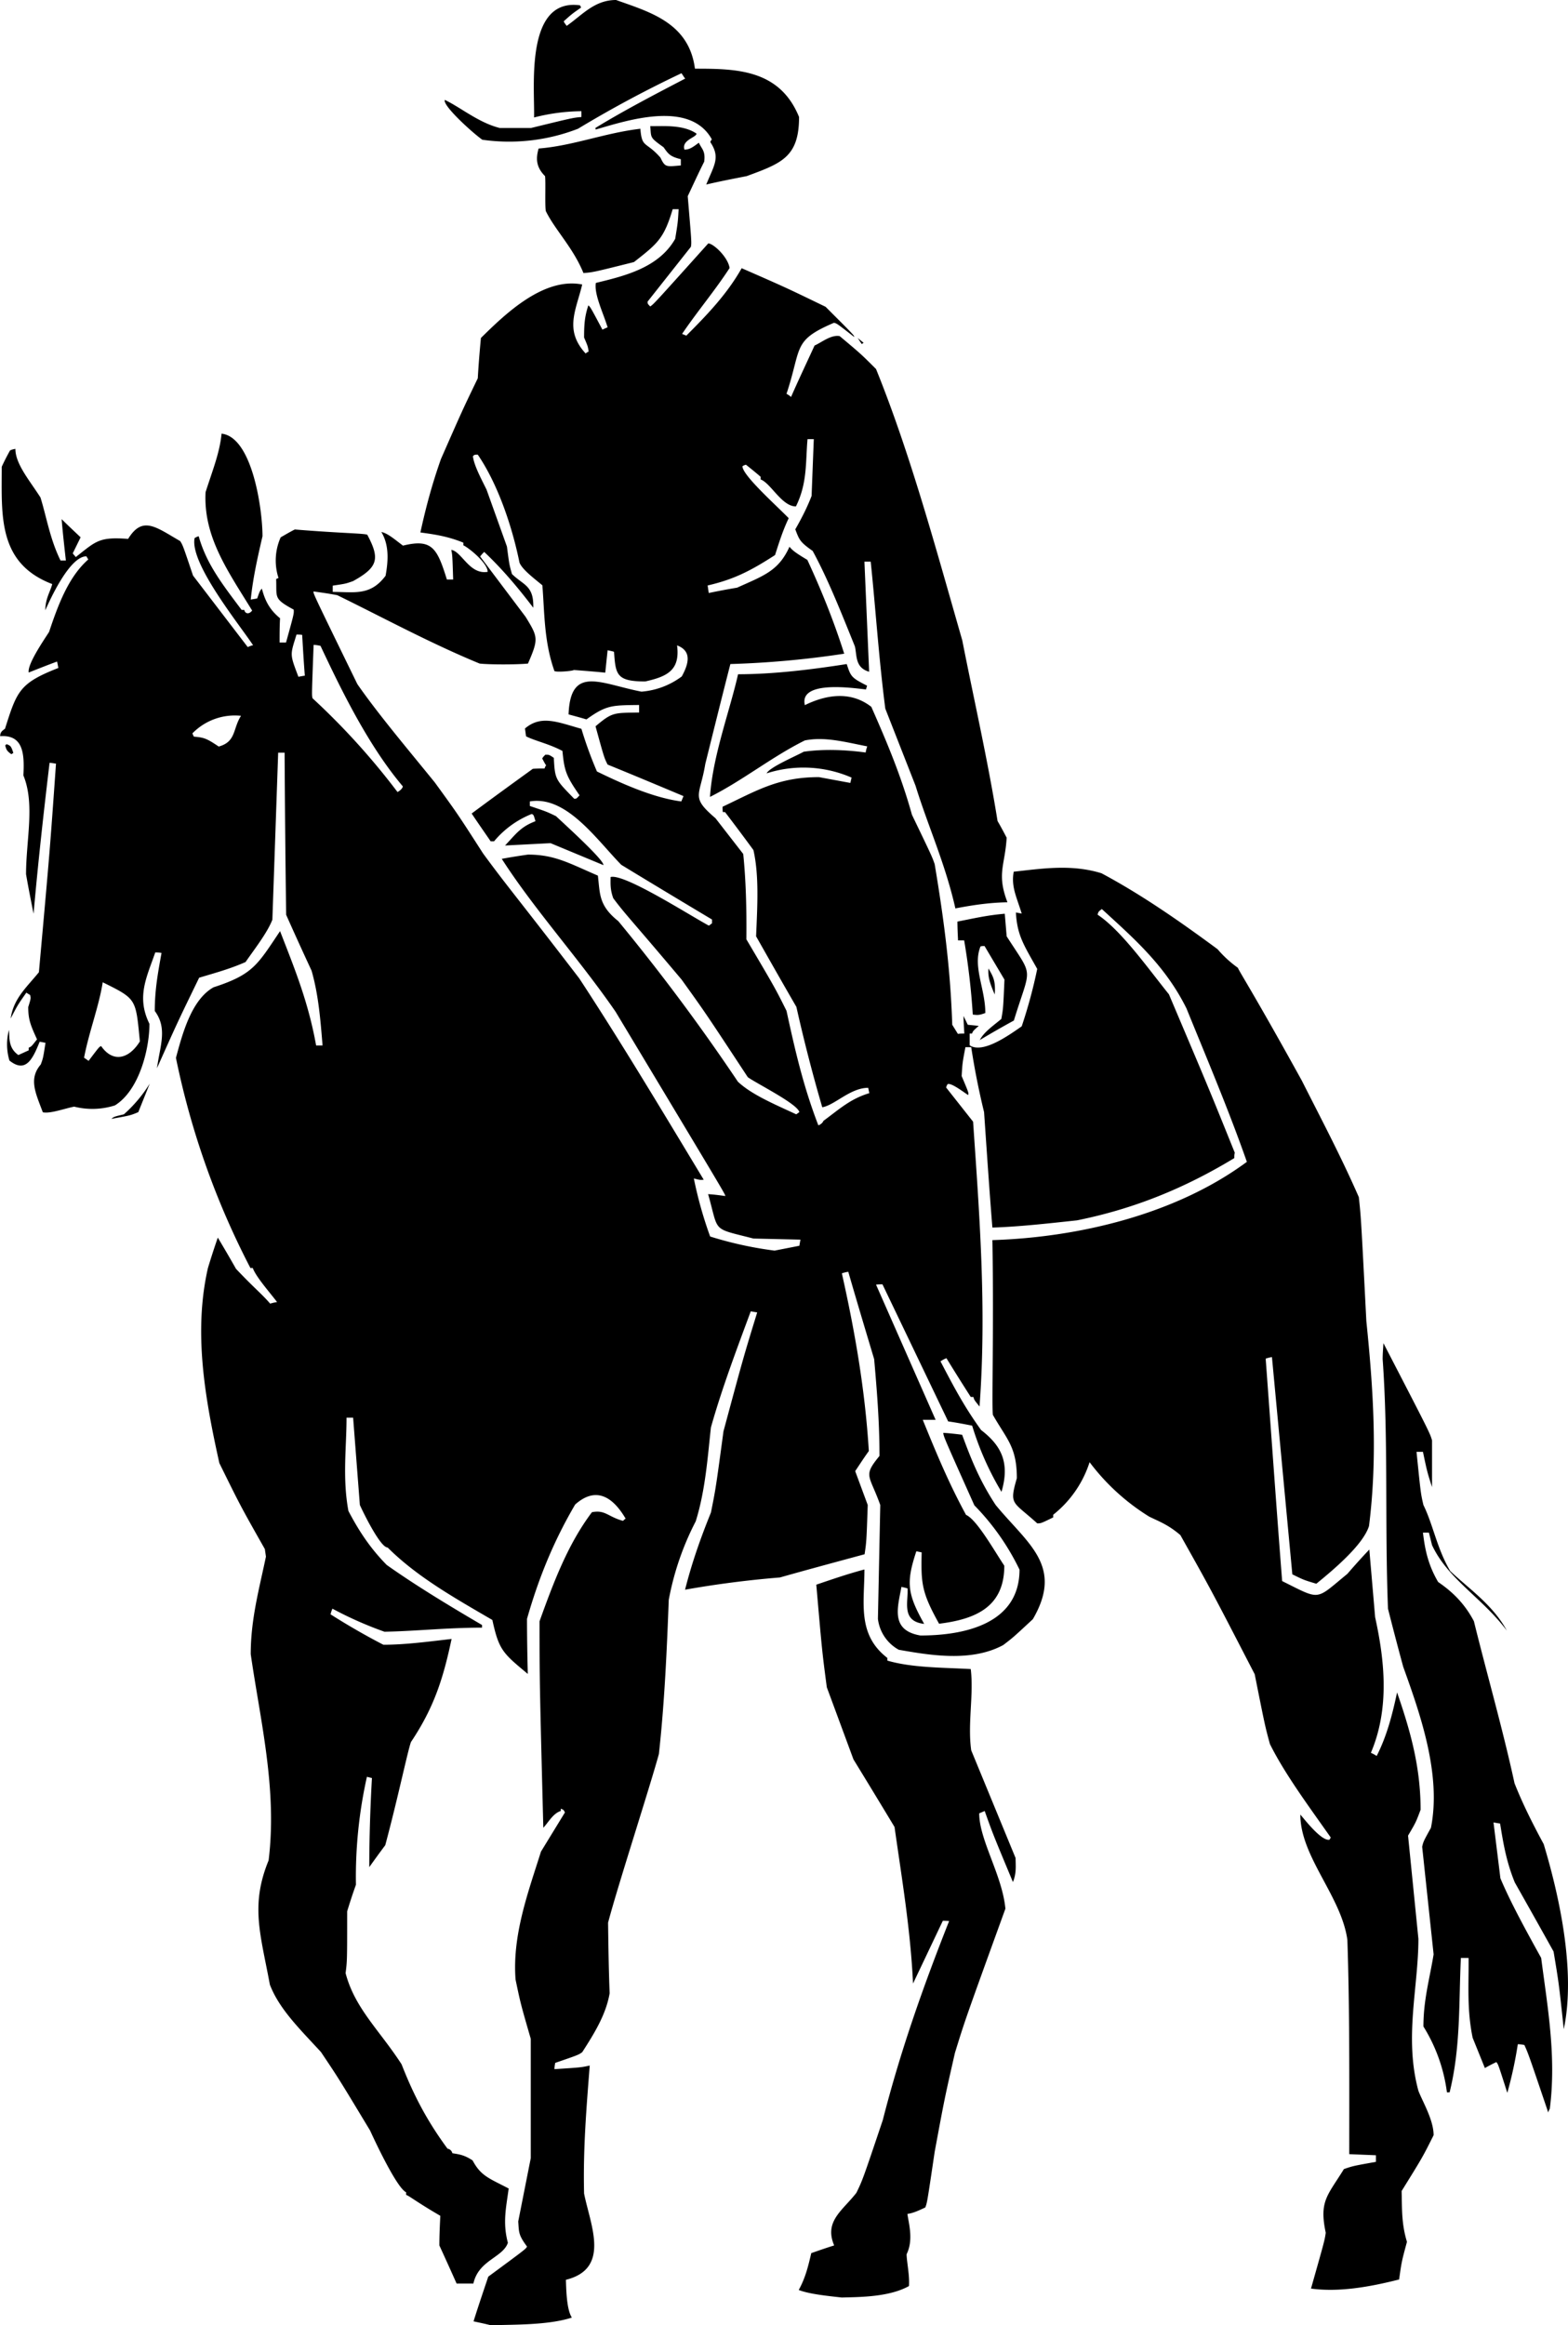 <svg xmlns="http://www.w3.org/2000/svg" width="960" height="1423.267" shape-rendering="geometricPrecision" text-rendering="geometricPrecision" image-rendering="optimizeQuality" fill-rule="evenodd" clip-rule="evenodd" viewBox="0 0 10 14.826"><path d="M3.13 14.826c-.038-.01-.074-.017-.11-.025.03-.096.062-.19.094-.285.24-.177.24-.177.247-.192-.056-.075-.051-.092-.056-.16l.08-.404V13c-.065-.225-.065-.225-.097-.378-.022-.285.082-.561.162-.816l.153-.25c-.01-.018-.01-.018-.027-.023v.014c-.048.015-.077.07-.111.107-.024-.935-.024-.935-.024-1.317.09-.25.181-.492.334-.695.085-.017.102.029.198.055.005-.004.01-.01.017-.014-.094-.16-.203-.196-.322-.09-.135.23-.232.465-.307.729 0 .116.002.232.005.351-.16-.133-.184-.152-.226-.344-.249-.145-.481-.276-.668-.462-.048 0-.162-.237-.177-.271l-.043-.557H2.21c0 .189-.027.385.012.595.06.114.13.228.244.344.182.129.393.257.608.383v.017c-.223 0-.419.022-.622.026a2.38 2.38 0 0 1-.332-.147.213.213 0 0 0-.012.036c.094.06.213.13.337.194.138 0 .288-.02.435-.037-.053.25-.111.436-.259.657-.02.053-.084.36-.164.658a7.03 7.03 0 0 0-.102.14c0-.19.007-.394.017-.568l-.032-.008a2.92 2.92 0 0 0-.07.688 3.47 3.47 0 0 0-.056.17c0 .314 0 .314-.01.394.059.225.216.363.357.581.072.184.155.351.293.538.012.002.026.01.031.029.041.007.075.01.129.046.053.1.106.114.23.179-.015.116-.04.216-.005.346-.032.095-.187.11-.22.26h-.107a23.648 23.648 0 0 0-.11-.243c0-.063.003-.126.006-.189-.15-.087-.199-.128-.218-.133v-.017c-.066-.031-.228-.39-.23-.394-.199-.33-.199-.33-.313-.5-.133-.145-.266-.273-.326-.43-.059-.32-.126-.504-.008-.792.056-.453-.053-.891-.114-1.315 0-.223.054-.416.097-.622l-.007-.048c-.155-.274-.155-.274-.29-.548-.095-.426-.165-.84-.073-1.244.02-.066.041-.131.063-.194.039.065.077.13.116.199.121.128.16.155.218.222a.281.281 0 0 1 .044-.01c-.051-.067-.134-.16-.155-.217h-.015a5.125 5.125 0 0 1-.475-1.34c.042-.157.1-.372.24-.45.252-.082.279-.142.424-.358.092.237.18.45.23.729h.041c-.014-.174-.027-.327-.07-.477a23.16 23.16 0 0 1-.162-.356c-.005-.346-.008-.69-.01-1.034h-.041l-.037 1.065c-.033.085-.116.19-.171.27-.102.045-.197.07-.296.1-.138.284-.138.284-.269.577.02-.145.068-.254-.014-.365 0-.14.022-.252.043-.37-.014-.003-.029-.003-.04-.003-.054.157-.122.283-.037.455 0 .16-.065.424-.22.52a.475.475 0 0 1-.26.008c-.062.012-.152.046-.2.036-.046-.123-.092-.213-.013-.305.015-.041.015-.041.03-.138l-.037-.007c-.043.106-.087.205-.193.12a.36.36 0 0 1-.003-.195c.005.046-.007.113.06.16l.066-.03V6.68c.017-.007.017-.007.053-.053C.194 6.535.18 6.5.18 6.421c.017-.055.017-.055.012-.077a.213.213 0 0 1-.024-.015c-.056.08-.056.08-.1.165.018-.128.102-.199.18-.295.07-.778.07-.778.109-1.33-.015-.002-.03-.005-.041-.005-.037.31-.073.632-.102.962-.017-.085-.034-.17-.048-.252 0-.218.058-.448-.017-.63.007-.133.002-.261-.148-.25 0-.028.015-.035.031-.048.076-.24.092-.29.34-.387a1.381 1.381 0 0 0-.008-.041c-.06.022-.12.046-.181.07-.01-.053.099-.21.13-.259.058-.174.124-.351.25-.462a.223.223 0 0 1-.012-.02c-.104 0-.226.262-.262.344 0-.075.032-.119.044-.167-.349-.133-.322-.438-.322-.748.017-.037.034-.07.053-.104.01-.005.022-.008.034-.01 0 .097.092.203.16.31.038.121.06.264.128.402h.034c-.01-.09-.02-.177-.027-.264.039.039.08.077.121.116l-.05.102c.004.007.012.014.019.024.13-.102.148-.13.334-.116.092-.15.177-.075.332.014.017.027.017.027.082.22l.349.456a.14.14 0 0 1 .034-.012c-.092-.138-.405-.523-.373-.683a.09.09 0 0 1 .026-.012c.049.174.146.3.274.47h.017c.002.017.024.036.05.004-.154-.251-.312-.47-.297-.755.044-.138.09-.25.102-.373.196.022.261.482.261.654-.029.126-.06.259-.075.404l.041-.007c.017-.048.017-.048.03-.063.016.06.04.128.116.189-.003.05-.003.102-.003.155h.041c.051-.184.051-.184.049-.21-.131-.071-.107-.076-.112-.195l.015-.007a.362.362 0 0 1 .014-.259c.03-.017.058-.034.09-.05.295.024.429.024.462.033.083.155.068.208-.09.296-.048.017-.048.017-.13.029v.04c.138 0 .24.027.337-.103.019-.104.021-.199-.027-.279.041.008.087.049.138.087.186-.046.218.017.28.216h.04c-.005-.155-.005-.155-.012-.189.067.01.116.16.232.14 0-.058-.126-.157-.155-.169V3.46c-.1-.041-.186-.053-.274-.065.037-.17.078-.318.131-.468.138-.314.138-.314.235-.515.005-.088.012-.172.02-.257.152-.15.399-.39.646-.341-.039.164-.116.29.022.44a.053.053 0 0 1 .019-.012c-.005-.034-.005-.034-.029-.09 0-.091.005-.137.027-.205.014.012.014.012.09.155a.473.473 0 0 1 .033-.015c-.027-.09-.087-.21-.075-.283.18-.044.4-.095.506-.281.017-.104.017-.104.022-.189H4.29c-.056.187-.095.218-.247.337-.26.065-.26.065-.322.07-.066-.162-.182-.276-.24-.395-.007-.034 0-.186-.005-.223-.06-.06-.058-.116-.041-.176.218-.017.424-.1.649-.126.01.126.034.077.128.184.03.063.036.058.13.05v-.04c-.07-.017-.08-.034-.11-.076-.09-.065-.078-.058-.085-.135.077.002.208-.012.295.048 0 .024-.097.041-.077.102.034 0 .055-.017.092-.044.019.042.043.051.034.121-.037.073-.07.146-.105.22.025.296.025.296.02.323l-.276.349c0 .014 0 .014.017.031.024-.017.024-.017.37-.402.032 0 .126.087.136.157-.095.146-.204.274-.303.42l.027.011c.128-.128.259-.263.353-.43.281.123.281.123.535.246.184.184.184.184.182.192-.109-.085-.109-.085-.128-.09-.267.114-.204.155-.303.453.01.005.02.012.029.02.048-.11.1-.219.15-.328.044-.019.104-.07.16-.06.136.114.136.114.232.21.22.543.383 1.15.55 1.73.073.372.162.76.225 1.152.02.034.039.07.058.106-.01.177-.065.228.005.412-.123.002-.232.02-.332.039-.065-.288-.176-.528-.254-.782l-.193-.492c-.042-.327-.061-.63-.093-.937h-.04l.03.702c-.091-.026-.077-.104-.091-.162-.085-.21-.17-.426-.269-.608-.082-.058-.085-.07-.111-.138.043-.075.077-.143.104-.213L5.19 2.8h-.04c-.013.145 0 .28-.074.429-.09 0-.16-.148-.225-.172V3.04a2.654 2.654 0 0 0-.094-.077c-.007.002-.015.005-.022.01 0 .057.21.244.295.331-.036.075-.06.15-.087.235-.155.1-.261.155-.43.194l.007.048a4.78 4.78 0 0 1 .181-.034c.17-.077.264-.106.334-.261.022.029.063.053.114.084.085.184.165.378.235.598a5.99 5.99 0 0 1-.726.066c-.054.21-.107.424-.16.637-.034.208-.097.208.065.346l.177.228c.017.167.022.348.02.544.183.31.183.31.256.456.053.244.106.479.203.73.015-.004.03-.019.032-.028.1-.073.17-.14.293-.177l-.007-.034c-.114 0-.214.111-.293.124a10.38 10.38 0 0 1-.165-.64c-.087-.15-.172-.3-.257-.45.008-.191.02-.387-.017-.55-.06-.082-.12-.162-.181-.242H4.61c-.002-.012-.002-.024-.002-.034.22-.104.356-.189.615-.189l.2.037.008-.034a.769.769 0 0 0-.542-.027c.019-.039.184-.109.237-.138.119-.017.254-.014.395.005a.181.181 0 0 1 .01-.039c-.146-.029-.272-.063-.398-.038-.21.104-.397.256-.605.36.017-.261.126-.547.179-.782.223 0 .463-.029.693-.065.026.08.029.087.13.138a.305.305 0 0 0-.007.024c-.07-.007-.429-.063-.39.1.124-.061.286-.097.424.011.097.22.189.436.259.688.128.266.128.266.145.315.056.336.1.656.112 1.024l.036.058c.012-.002.027-.002.041-.002-.002-.039-.005-.075-.005-.112l.027.056.07.007c-.036.032-.036.032-.043.049h-.015v.075c.085.056.252-.066.332-.121a3.16 3.16 0 0 0 .099-.366c-.085-.152-.128-.213-.136-.36l.037.007c-.034-.11-.068-.172-.051-.267.177-.019.366-.05.56.01.249.133.488.298.74.484a.723.723 0 0 0 .13.119c.006.02.1.162.408.72.118.234.25.483.363.742.014.129.014.129.048.79.044.43.073.864.017 1.307-.038.121-.227.279-.336.368-.08-.024-.08-.024-.153-.06l-.13-1.385a.181.181 0 0 0-.04.01c.035.472.068.944.105 1.418.25.124.208.124.416-.046a4.26 4.26 0 0 1 .14-.155l.037.431c.06.274.094.58-.027.865a.265.265 0 0 1 .037.02c.067-.132.101-.27.13-.405.083.24.15.472.15.748-.03.08-.03.08-.08.165l.066.658c0 .31-.092.63 0 .969.027.07.097.186.097.283-.07.14-.07.14-.204.356.003.109-.002.206.034.324-.034.126-.034.126-.05.24-.192.049-.388.082-.562.058.087-.307.087-.307.094-.356-.043-.203.012-.237.116-.406.059-.02.059-.02.204-.046v-.042l-.17-.007c0-.462.003-.922-.012-1.366-.038-.278-.3-.53-.3-.799.015.015.133.172.186.16l.008-.014c-.14-.199-.293-.405-.388-.596-.031-.114-.031-.114-.097-.445-.278-.538-.278-.538-.474-.887-.078-.067-.136-.087-.199-.118a1.387 1.387 0 0 1-.38-.347.7.7 0 0 1-.232.335v.017c-.078.038-.078.038-.102.038-.157-.143-.18-.114-.13-.288 0-.2-.064-.247-.153-.404-.008-.066.007-.557-.003-1.114.545-.017 1.167-.162 1.623-.499-.117-.334-.26-.67-.385-.978-.136-.274-.335-.446-.54-.634-.022.017-.022.017-.027.036.15.1.317.336.455.508.257.606.257.606.42 1.01-.003.01-.003.022-.003.034-.32.194-.642.324-1.003.397-.186.02-.373.041-.54.046-.02-.247-.036-.491-.053-.736a4.794 4.794 0 0 1-.082-.414h-.037c-.019.1-.019.1-.024.184.046.109.046.109.041.121-.04-.027-.106-.077-.13-.07-.005.007-.008.014-.01.022l.172.218c.041.6.087 1.196.041 1.816-.034-.042-.034-.042-.039-.061h-.017a13.823 13.823 0 0 1-.155-.247c-.014.005-.026.012-.038.02.077.147.147.283.259.438.126.097.186.205.13.394A1.874 1.874 0 0 1 6.2 9.09c-.051-.01-.102-.02-.153-.027l-.419-.874c-.014 0-.029 0-.041.002l.38.862h-.082c.08.196.162.397.276.606.068.029.181.23.244.324 0 .262-.181.341-.416.37-.11-.198-.116-.254-.111-.455l-.034-.007c-.066.199-.058.271.05.463-.147-.017-.101-.138-.106-.226-.015-.005-.027-.007-.039-.01-.024.131-.072.277.121.31.276 0 .632-.072.632-.42a1.542 1.542 0 0 0-.288-.41c-.196-.438-.196-.438-.198-.462.038.002.08.007.12.012.056.152.11.29.214.448.203.247.436.387.237.728-.126.117-.126.117-.189.165-.203.11-.467.065-.666.03a.26.26 0 0 1-.133-.197l.015-.726c-.07-.196-.112-.182-.005-.313 0-.22-.017-.423-.034-.617-.056-.187-.112-.373-.165-.557a.205.205 0 0 0-.041.01c.082.365.148.74.172 1.133-.03.041-.058.085-.087.128l.08.216c-.008.232-.008.232-.02.314-.181.049-.36.097-.54.148-.21.017-.414.044-.605.078.044-.175.102-.337.165-.492.031-.155.031-.155.08-.518.128-.475.128-.475.215-.758a1.381 1.381 0 0 1-.041-.007c-.087.235-.184.491-.254.74-.02.177-.034.398-.097.599a1.8 1.8 0 0 0-.172.501c-.012.317-.027.659-.063.983-.065.235-.26.833-.324 1.075.002.15.004.3.01.45-.023.134-.095.252-.175.376-.024.017-.024.017-.172.068a.213.213 0 0 0-.005.04c.17-.011.17-.011.225-.023-.021.27-.043.532-.036.816.039.198.172.479-.116.55.002.043.002.186.038.241-.15.049-.37.044-.515.049zm2.238-.177c-.09-.01-.208-.022-.274-.048.044-.08.061-.155.08-.235.049-.017.097-.034.146-.049-.066-.155.055-.223.142-.336.04-.083.04-.083.168-.463.113-.443.259-.855.423-1.269-.014-.002-.029-.002-.04-.002l-.19.4c-.017-.352-.072-.671-.118-.998a67.329 67.329 0 0 0-.262-.431l-.17-.46c-.03-.228-.03-.228-.067-.654.1-.034.198-.068.307-.097 0 .213-.048.414.146.564v.017c.157.046.35.044.532.054.02.164-.021.348.003.518l.283.687c0 .046.007.095-.017.153-.128-.307-.128-.307-.18-.453l-.035.015c0 .17.147.394.167.608-.257.709-.257.709-.322.92-.066.29-.066.29-.129.63-.048.324-.048.324-.06.355-.037.017-.075.036-.114.041.01.068.039.167-.005.257 0 .046.02.133.015.203-.126.07-.31.07-.429.073zm4.506-1.18c-.126-.372-.126-.372-.152-.43-.015-.003-.03-.005-.042-.005a2.59 2.59 0 0 1-.067.31c-.058-.182-.058-.182-.07-.196a1.059 1.059 0 0 0-.073.038l-.078-.193c-.038-.184-.024-.344-.026-.509h-.049c-.014.279 0 .567-.072.857h-.017a1.049 1.049 0 0 0-.15-.42c0-.17.04-.306.065-.46l-.073-.686c.008-.034.008-.034.056-.121.068-.342-.07-.729-.177-1.027a20.862 20.862 0 0 1-.097-.37c-.021-.543.003-1.075-.034-1.591 0-.034.003-.068.005-.102.296.572.296.572.31.62v.298c-.031-.097-.031-.097-.058-.225h-.041c.027.266.027.266.044.339.062.126.087.28.171.421.114.109.272.215.361.38-.157-.21-.375-.327-.477-.545l-.02-.08h-.038c.012.1.03.201.097.315.082.056.165.13.228.25.08.326.184.687.259 1.033.048.122.111.25.186.388.1.332.206.813.128 1.18-.031-.291-.031-.291-.065-.495a71.882 71.882 0 0 0-.247-.44c-.056-.136-.075-.26-.094-.376a1.381 1.381 0 0 1-.042-.007l.044.356c.065.155.165.336.26.508.04.31.098.627.055.962a.073.073 0 0 0-.01.024zM4.94 7.974a2.38 2.38 0 0 1-.411-.09 2.58 2.58 0 0 1-.104-.37c.04.01.04.01.063.008-.26-.431-.53-.882-.794-1.284-.405-.528-.453-.578-.613-.796-.162-.252-.162-.252-.308-.453-.167-.206-.36-.434-.494-.627-.28-.574-.28-.574-.28-.591.05.007.101.014.152.024.283.138.59.305.908.436.065.007.233.007.308 0 .07-.16.063-.17-.015-.298l-.29-.385a.29.29 0 0 1 .026-.029c.11.104.208.218.313.356.004-.143-.063-.143-.136-.215-.017-.06-.017-.06-.032-.175l-.13-.363c-.037-.075-.08-.155-.087-.213.01-.01.01-.01.031-.01.123.18.216.443.266.688.017.044.092.1.146.145.014.175.01.359.077.547.017.008.114 0 .124-.007.065.005.133.01.2.017l.015-.143c.012.003.027.005.041.01.01.145.015.189.199.189.143-.032.223-.073.203-.23.095.036.075.116.03.198a.493.493 0 0 1-.257.097c-.26-.05-.453-.172-.465.145.036.01.075.02.114.032.128-.092.162-.09.336-.092v.048c-.16.003-.17-.004-.278.088.055.2.055.2.077.244.16.065.322.133.484.201l-.014.034c-.184-.024-.39-.119-.538-.191a2.54 2.54 0 0 1-.099-.272c-.153-.043-.257-.09-.36-.002l.007.05c.06.03.145.047.232.093.012.128.024.16.109.283-.02.022-.02.022-.034.022-.119-.123-.123-.121-.13-.261-.03-.02-.03-.02-.054-.02-.007.007-.015.015-.02.024.008.015.015.03.025.044a.049.049 0 0 0-.01.02c-.026 0-.05 0-.075.002-.13.094-.261.189-.39.285.039.059.08.117.121.177h.022a.603.603 0 0 1 .24-.174c.012.005.012.005.024.046-.094.036-.121.077-.194.155l.29-.015.337.14c.008-.03-.261-.273-.302-.312-.06-.029-.06-.029-.167-.065v-.029c.232-.039.423.24.583.404.192.117.385.233.579.349v.024l-.02.015c-.123-.066-.54-.334-.627-.31 0 .039-.004.077.017.135.08.107.105.126.436.519.153.213.153.213.422.622.053.039.317.17.329.223l-.02.014c-.14-.065-.285-.126-.372-.208a12.94 12.94 0 0 0-.763-1.024c-.126-.1-.116-.175-.13-.29-.182-.078-.274-.134-.446-.134a3.984 3.984 0 0 0-.167.027c.208.324.491.634.726.975.697 1.16.697 1.16.7 1.175-.037-.005-.073-.01-.11-.012.071.249.018.213.289.283l.3.007a1.158 1.158 0 0 0-.007.039l-.158.031zm-4.23-.84c.017-.014.017-.014.08-.029a.887.887 0 0 0 .165-.196l-.073.182c-.05.021-.05.021-.172.043zm-.145-.37l-.029-.02c.032-.167.095-.327.119-.481.218.108.21.104.237.377-.068.11-.17.14-.247.03-.012.004-.012.004-.08.094zm5.683-.131c.024-.05.085-.092.138-.136.012-.067.012-.067.02-.251l-.127-.214c-.01 0-.019 0-.026.003-.051.128.031.269.031.424-.038.014-.048.014-.08.01a4.512 4.512 0 0 0-.055-.473H6.11c-.002-.041-.004-.082-.004-.12.104-.02.186-.04.302-.05l.012.144c.175.273.155.181.046.537a6.498 6.498 0 0 0-.22.126zm.097-.29c-.03-.068-.046-.114-.041-.168.031.054.046.078.04.167zM2.535 5.05a4.53 4.53 0 0 0-.542-.598c-.005-.02-.005-.02.007-.34.015 0 .03.003.044.006.133.283.305.636.525.896-.002.012-.015.026-.034.036zM.073 4.809C.036 4.785.04 4.77.033 4.755a.019.019 0 0 1 .01-.01c.022.01.027.008.042.056a.053.053 0 0 0-.012.008zm1.322-.049c-.075-.05-.092-.058-.158-.063-.005-.007-.007-.014-.01-.021a.378.378 0 0 1 .31-.112c-.053.082-.03.165-.142.196zm.508-.445c-.056-.148-.053-.136-.012-.269.012 0 .024 0 .036.002.005.085.01.172.017.26a1.38 1.38 0 0 0-.04.007zm3.593-2.121l-.026-.039.038.031a.053.053 0 0 0-.012.008zm-.992-1.017c.05-.124.092-.172.026-.271a.039.039 0 0 1 .01-.017C4.4.634 3.993.77 3.799.826l-.002-.01c.181-.111.387-.218.573-.315C4.36.49 4.354.477 4.346.467a7.43 7.43 0 0 0-.66.354 1.214 1.214 0 0 1-.61.07C3.011.845 2.82.671 2.837.637c.104.05.215.145.35.179h.2c.266-.065.266-.065.321-.07V.709a1.258 1.258 0 0 0-.302.04c.005-.19-.06-.764.293-.715l.007.014c-.06.042-.06.042-.111.088.004.01.012.019.019.029.1-.07.177-.165.315-.165.215.077.465.145.503.438.262 0 .54.003.664.308 0 .256-.112.295-.334.377-.087.017-.175.034-.26.054z"/></svg>